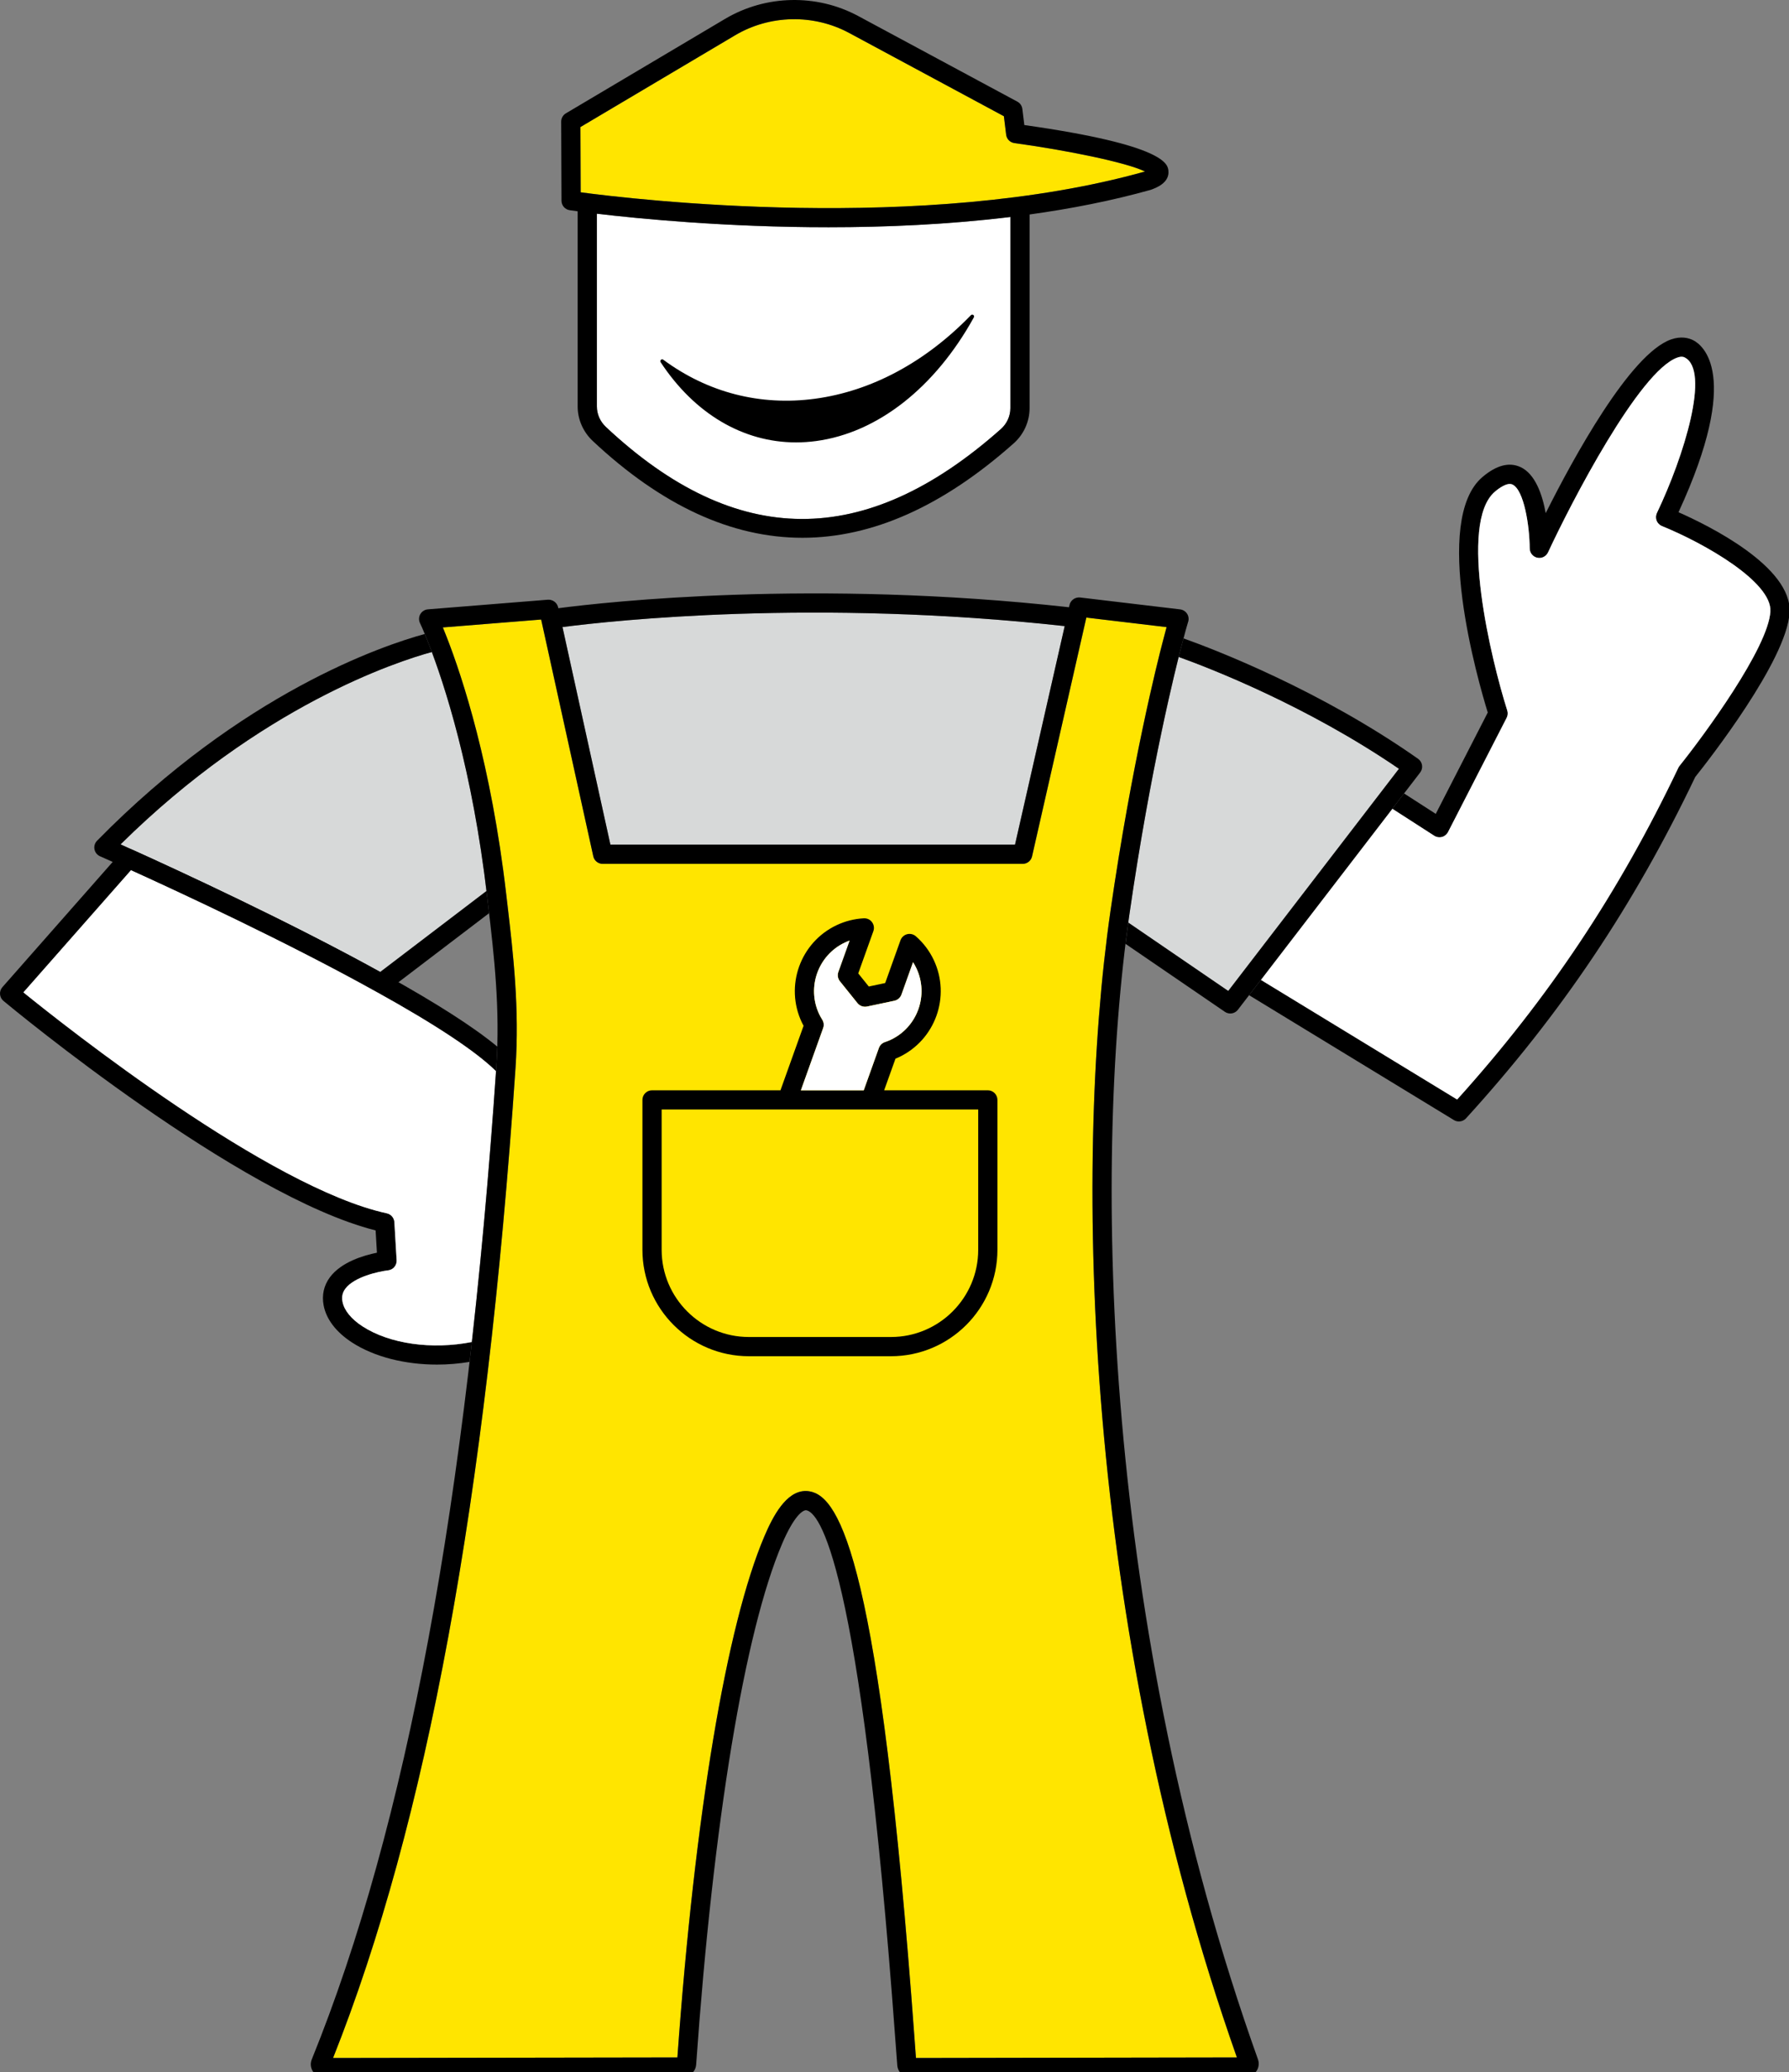 <svg width="348px" height="403px" viewBox="0 0 348 403" version="1.1" xmlns="http://www.w3.org/2000/svg" xmlns:xlink="http://www.w3.org/1999/xlink">
    <rect x="0" y="0" width="348" height="403" fill="#808080" stroke="none"/>
    <g stroke="none" stroke-width="1" fill="none" fill-rule="evenodd">
        <g>
            <path d="M64.787,400.26 C82.966,354.579 94.578,291.578 100.275,207.758 C101.069,196.091 99.82,185.436 98.719,176.039 L98.471,173.918 C95.548,148.74 89.967,131.781 86.9,123.916 C86.621,123.199 86.37,122.569 86.147,122.029 L105.266,120.492 L115.408,166.544 C115.596,167.4 116.356,168.011 117.233,168.011 L198.936,168.011 C199.809,168.011 200.565,167.408 200.757,166.556 L211.317,120.114 L226.925,121.97 C226.724,122.715 226.475,123.664 226.157,124.89 C225.189,128.58 220.155,148.446 216.015,177.166 C208.755,227.492 210.89,315.894 240.602,400.15 L178.175,400.26 C178.106,399.357 178.016,398.12 177.904,396.598 C171.142,304.052 163.427,291.042 157.461,290.049 C157.206,290.006 156.957,289.986 156.713,289.986 C152.91,289.986 150.341,294.931 148.706,298.761 C141.316,316.078 135.153,352.992 131.769,400.15 L64.787,400.26 Z" id="Fill-1" fill="#FFE500"></path>
            <path d="M207.106,121.77 L197.443,164.273 L118.735,164.273 L109.416,121.957 C119.338,120.678 158.572,116.43 207.106,121.77" id="Fill-3" fill="#D7D9D9"></path>
            <path d="M161.17,44.197 C141.254,44.197 124.313,42.537 116.105,41.565 L116.105,79.057 C116.105,80.543 116.746,81.996 117.866,83.043 C143.166,106.766 168.296,106.897 194.699,83.438 C195.867,82.399 196.539,80.918 196.539,79.374 L196.539,42.364 C196.539,42.347 196.557,42.22 196.557,42.203 L195.754,42.295 C183.969,43.689 172.121,44.197 161.17,44.197" id="Fill-5" fill="#FFFFFF"></path>
            <path d="M189.336,61.26 C189.192,61.15 188.988,61.168 188.863,61.298 C179.993,70.451 169.509,76.07 158.545,77.549 C147.883,78.984 137.672,76.355 129.02,69.958 C128.883,69.852 128.685,69.867 128.559,69.985 C128.432,70.106 128.41,70.299 128.506,70.446 C135.138,80.509 144.581,86.042 154.853,86.042 C156.144,86.042 157.452,85.954 158.767,85.777 C170.699,84.169 181.879,75.402 189.438,61.724 C189.524,61.566 189.481,61.367 189.336,61.26" id="Fill-7" fill="#000000"></path>
            <path d="M195.718,26.2 L195.278,22.606 L165.183,6.413 C158.251,2.682 149.738,2.86 142.967,6.879 L112.905,24.714 L112.954,37.403 C123.086,38.758 179.61,45.464 222.71,33.361 C222.714,33.359 222.718,33.357 222.724,33.355 C219.102,31.58 207.483,29.218 197.32,27.826 C196.478,27.71 195.82,27.044 195.718,26.2" fill="#FFE500"></path>
            <path d="M222.71,33.361 C179.61,45.464 123.086,38.758 112.954,37.403 L112.905,24.714 L142.967,6.879 C149.738,2.86 158.251,2.682 165.182,6.413 L195.278,22.606 L195.718,26.2 C195.82,27.044 196.478,27.71 197.32,27.826 C207.483,29.219 219.101,31.581 222.724,33.355 C222.718,33.357 222.714,33.359 222.71,33.361 M196.538,42.364 L196.538,79.374 C196.538,80.918 195.867,82.4 194.699,83.438 C168.296,106.897 143.165,106.766 117.866,83.043 C116.747,81.996 116.105,80.542 116.105,79.057 L116.105,41.566 C124.313,42.537 141.254,44.197 161.17,44.197 C172.369,44.197 184.507,43.671 196.555,42.202 C196.55,42.257 196.538,42.309 196.538,42.364 M227.284,33.205 C227.154,31.959 226.768,28.212 199.254,24.32 L198.871,21.191 C198.798,20.588 198.435,20.06 197.901,19.772 L166.953,3.121 C158.873,-1.228 148.951,-1.017 141.059,3.663 L110.078,22.044 C109.508,22.383 109.161,22.996 109.163,23.659 L109.222,39.039 C109.226,39.96 109.899,40.741 110.812,40.88 C110.868,40.888 111.41,40.969 112.367,41.097 L112.367,79.057 C112.367,81.573 113.439,84.02 115.31,85.771 C128.693,98.32 142.315,104.594 156.079,104.594 C169.674,104.594 183.405,98.475 197.182,86.233 C199.149,84.485 200.276,81.985 200.276,79.374 L200.276,41.716 C208.321,40.6 216.279,39.045 223.841,36.921 C224.754,36.596 227.532,35.609 227.284,33.205" id="Fill-11" fill="#000000"></path>
            <path d="M73.957,189.043 C55.986,179.119 34.348,169.15 25.768,165.276 C24.887,164.872 24.109,164.521 23.452,164.224 C50.807,137.191 77.328,128.631 84.002,126.812 C87.042,134.945 91.91,150.643 94.633,173.294 L73.957,189.043 Z" id="Fill-13" fill="#D7D9D9"></path>
            <path d="M190.284,243.07 C190.284,252.424 182.672,260.035 173.315,260.035 L145.672,260.035 C136.316,260.035 128.704,252.424 128.704,243.07 L128.704,215.791 L190.284,215.791 L190.284,243.07 Z M160.125,199.942 C160.318,199.405 160.253,198.808 159.95,198.323 C159.735,197.977 159.53,197.62 159.351,197.243 C156.888,192.033 159.122,185.788 164.334,183.322 C164.639,183.179 164.947,183.049 165.261,182.937 L163.073,189.042 C162.856,189.655 162.97,190.337 163.378,190.845 L166.804,195.107 C167.246,195.655 167.952,195.9 168.647,195.765 L173.981,194.638 C174.616,194.502 175.136,194.049 175.355,193.438 L177.609,187.139 C177.847,187.509 178.063,187.9 178.253,188.305 C180.717,193.515 178.483,199.76 173.273,202.224 C172.894,202.402 172.511,202.55 172.124,202.679 C171.584,202.862 171.157,203.281 170.962,203.819 L168.016,212.053 L155.791,212.053 L160.125,199.942 Z M192.152,212.053 L171.987,212.053 L174.189,205.9 C174.417,205.808 174.645,205.71 174.871,205.604 C181.946,202.259 184.979,193.782 181.634,186.706 C180.795,184.934 179.625,183.383 178.155,182.097 C177.688,181.691 177.055,181.539 176.453,181.695 C175.856,181.851 175.373,182.294 175.163,182.875 L172.187,191.194 L168.999,191.867 L166.947,189.317 L169.89,181.098 C170.1,180.509 170.002,179.851 169.627,179.35 C169.254,178.85 168.702,178.575 168.027,178.601 C166.187,178.7 164.409,179.152 162.736,179.941 C155.661,183.288 152.626,191.768 155.971,198.841 C156.079,199.067 156.191,199.288 156.311,199.504 L151.819,212.053 L126.835,212.053 C125.803,212.053 124.967,212.89 124.967,213.922 L124.967,243.07 C124.967,254.486 134.254,263.773 145.672,263.773 L173.315,263.773 C184.733,263.773 194.022,254.486 194.022,243.07 L194.022,213.922 C194.022,212.89 193.185,212.053 192.152,212.053 L192.152,212.053 Z" id="Fill-15" fill="#000000"></path>
            <path d="M159.95,198.323 C160.253,198.807 160.318,199.404 160.125,199.942 L155.791,212.053 L168.016,212.053 L170.962,203.82 C171.157,203.282 171.584,202.862 172.124,202.679 C172.511,202.549 172.894,202.402 173.273,202.223 C178.483,199.76 180.717,193.515 178.253,188.305 C178.063,187.9 177.847,187.51 177.609,187.138 L175.355,193.438 C175.136,194.049 174.615,194.502 173.981,194.638 L168.647,195.765 C167.952,195.9 167.246,195.654 166.804,195.107 L163.378,190.845 C162.97,190.337 162.856,189.655 163.073,189.043 L165.261,182.937 C164.947,183.049 164.639,183.179 164.334,183.322 C159.122,185.788 156.888,192.033 159.351,197.243 C159.53,197.62 159.735,197.977 159.95,198.323" id="Fill-17" fill="#FFFFFF"></path>
            <path d="M245.266,190.574 L283.445,213.846 C301.204,194.153 314.901,173.606 326.48,149.312 C326.543,149.182 326.619,149.061 326.709,148.947 C331.486,142.993 343.974,125.989 344.38,118.925 C344.712,113.197 331.618,105.698 323.286,102.315 C322.809,102.123 322.432,101.74 322.245,101.259 C322.058,100.778 322.08,100.242 322.302,99.776 C327.581,88.728 332.743,72.033 327.685,69.511 C327.457,69.397 327.059,69.276 326.297,69.543 C318.878,72.14 305.613,97.776 301.127,107.435 C300.758,108.226 299.892,108.664 299.034,108.474 C298.179,108.289 297.568,107.535 297.562,106.659 C297.532,102.258 296.443,95.265 294.199,94.237 C293.204,93.781 291.641,94.908 290.799,95.621 C283.61,101.716 290.092,128.414 293.196,138.187 C293.347,138.655 293.304,139.166 293.078,139.606 L281.672,161.831 C281.431,162.3 281.002,162.646 280.494,162.783 C279.99,162.913 279.442,162.836 278.998,162.549 L270.836,157.295 L273.122,154.319 L279.286,158.289 L289.403,138.579 C287.477,132.334 278.5,101.147 288.38,92.77 C291.08,90.48 293.563,89.828 295.762,90.84 C298.616,92.152 300.002,96.121 300.674,99.8 C306,89.179 317.088,68.806 325.063,66.015 C327,65.337 328.465,65.724 329.354,66.166 C331.091,67.033 338.95,72.667 326.506,99.624 C332.34,102.199 348.628,110.211 348.114,119.141 C347.574,128.471 332.14,148.14 329.762,151.116 C317.814,176.137 303.644,197.237 285.174,217.505 C284.81,217.905 284.303,218.116 283.792,218.116 C283.458,218.116 283.121,218.027 282.819,217.843 L242.974,193.556 L245.266,190.574 Z" id="Fill-19" fill="#000000"></path>
            <path d="M270.836,157.295 L278.998,162.549 C279.442,162.836 279.989,162.913 280.494,162.783 C281.003,162.646 281.43,162.3 281.672,161.831 L293.078,139.606 C293.304,139.166 293.347,138.656 293.196,138.186 C290.092,128.414 283.61,101.716 290.799,95.621 C291.641,94.908 293.204,93.781 294.199,94.236 C296.443,95.265 297.533,102.258 297.562,106.659 C297.568,107.535 298.178,108.289 299.034,108.474 C299.892,108.664 300.758,108.226 301.127,107.435 C305.613,97.776 318.879,72.14 326.297,69.543 C327.059,69.276 327.458,69.397 327.685,69.511 C332.742,72.033 327.581,88.728 322.302,99.776 C322.08,100.242 322.059,100.778 322.245,101.259 C322.432,101.74 322.808,102.123 323.286,102.315 C331.617,105.697 344.712,113.197 344.38,118.925 C343.974,125.989 331.486,142.992 326.709,148.947 C326.619,149.06 326.543,149.182 326.479,149.312 C314.901,173.606 301.204,194.153 283.445,213.846 L245.265,190.574 L270.836,157.295 Z" id="Fill-21" fill="#FFFFFF"></path>
            <path d="M239.316,197.115 C238.953,197.115 238.586,197.009 238.262,196.789 L218.935,183.57 C219.108,182.157 219.288,180.769 219.475,179.409 L238.914,192.704 L272.092,149.526 C254.17,137.272 235.4,129.998 229.273,127.793 C229.491,126.927 229.662,126.264 229.775,125.832 C229.936,125.214 230.081,124.663 230.216,124.159 C236.376,126.36 256.808,134.198 275.845,147.578 C276.262,147.871 276.54,148.322 276.617,148.825 C276.693,149.329 276.562,149.842 276.252,150.246 L240.8,196.385 C240.433,196.862 239.88,197.115 239.316,197.115" id="Fill-23" fill="#000000"></path>
            <path d="M219.475,179.409 C219.554,178.837 219.633,178.263 219.714,177.7 C223.341,152.545 227.648,134.269 229.273,127.793 C235.392,129.994 254.164,137.267 272.092,149.526 L238.914,192.704 L219.475,179.409 Z" id="Fill-25" fill="#D7D9D9"></path>
            <path d="M18.878,163.517 C47.155,134.712 74.493,125.525 82.626,123.302 C82.856,123.855 83.119,124.504 83.416,125.27 C83.766,126.17 84.151,127.197 84.561,128.338 C84.369,127.804 84.183,127.293 84.003,126.812 C77.328,128.631 50.807,137.191 23.452,164.224 C24.11,164.521 24.887,164.872 25.769,165.276 C34.348,169.15 55.986,179.119 73.957,189.043 L94.63,173.296 C94.672,173.648 94.715,173.996 94.757,174.35 L95.004,176.473 C95.048,176.848 95.093,177.228 95.137,177.608 L75.25,192.755 C74.919,193.009 74.519,193.138 74.118,193.138 C73.806,193.138 73.494,193.06 73.209,192.902 C55.16,182.853 32.938,172.615 24.221,168.68 C21.234,167.312 19.475,166.545 19.465,166.541 C18.902,166.293 18.495,165.786 18.377,165.182 C18.261,164.579 18.448,163.957 18.878,163.517" id="Fill-65" fill="#000000"></path>
            <path d="M73.321,243.641 C70.818,244.144 66.385,245.423 64.163,248.429 C62.997,250.003 62.578,251.885 62.951,253.869 C63.463,256.582 65.374,259.079 68.472,261.096 C72.791,263.903 78.779,265.399 85.022,265.399 C87.115,265.399 89.238,265.221 91.338,264.877 C91.488,263.592 91.636,262.306 91.783,261.008 C84.002,262.536 75.773,261.381 70.51,257.96 C68.318,256.537 66.938,254.837 66.626,253.176 C66.444,252.202 66.614,251.403 67.164,250.657 C68.905,248.295 73.768,247.269 75.496,247.073 C76.482,246.961 77.21,246.097 77.153,245.105 L76.716,237.696 C76.664,236.86 76.063,236.158 75.245,235.98 C52.352,231.008 12.709,199.619 4.554,193.01 L25.48,169.25 C34.93,173.537 55.972,183.306 73.211,192.904 C84.765,199.309 92.586,204.496 96.486,208.339 C96.505,208.058 96.526,207.783 96.545,207.502 C96.636,206.174 96.696,204.859 96.735,203.555 C92.176,199.777 84.909,195.114 75.027,189.636 C56.853,179.519 34.519,169.228 25.76,165.272 C25.013,164.935 24.129,165.125 23.588,165.742 L0.465,191.995 C0.131,192.374 -0.034,192.871 0.006,193.376 C0.045,193.878 0.284,194.345 0.673,194.667 C2.564,196.24 46.514,232.611 73.064,239.306 L73.321,243.641 Z" id="Fill-83" fill="#000000"></path>
            <path d="M76.715,237.696 L77.153,245.105 C77.21,246.097 76.482,246.961 75.496,247.072 C73.769,247.269 68.906,248.296 67.164,250.658 C66.615,251.403 66.443,252.202 66.626,253.176 C66.939,254.837 68.319,256.537 70.51,257.96 C75.773,261.381 84.002,262.536 91.783,261.008 C93.647,244.46 95.213,226.917 96.486,208.339 C92.586,204.496 84.765,199.309 73.211,192.904 C55.972,183.306 34.931,173.538 25.48,169.25 L4.554,193.01 C12.709,199.618 52.352,231.008 75.245,235.98 C76.063,236.157 76.664,236.86 76.715,237.696" id="Fill-85" fill="#FFFFFF"></path>
            <g transform="translate(60.454, 115.413)" fill="#000000">
                <path d="M4.333,284.847 C22.512,239.166 34.124,176.165 39.821,92.345 C40.615,80.678 39.366,70.024 38.265,60.626 L38.017,58.505 C35.094,33.327 29.513,16.368 26.446,8.503 C26.167,7.787 25.916,7.156 25.692,6.617 L44.812,5.079 L44.874,5.363 C44.875,5.364 44.875,5.365 44.875,5.366 L54.954,51.132 C55.142,51.988 55.902,52.598 56.779,52.598 L138.482,52.598 C139.355,52.598 140.111,51.996 140.303,51.144 L150.863,4.701 L166.471,6.557 C166.27,7.302 166.021,8.251 165.703,9.477 C164.735,13.168 159.701,33.033 155.561,61.753 C148.301,112.079 150.435,200.481 180.148,284.737 L117.721,284.847 C117.652,283.944 117.562,282.708 117.45,281.186 C110.688,188.639 102.973,175.629 97.007,174.636 C96.752,174.593 96.503,174.573 96.259,174.573 C92.456,174.573 89.887,179.518 88.252,183.349 C80.862,200.665 74.699,237.58 71.315,284.737 L4.333,284.847 Z M136.989,48.86 L58.282,48.86 L48.962,6.543 C58.884,5.266 98.118,1.017 146.652,6.358 L136.989,48.86 Z M0.43,287.488 C0.895,288.177 1.667,288.587 2.501,288.587 L72.471,288.473 C73.775,288.473 74.868,287.452 74.962,286.147 C78.3,238.84 84.397,201.907 91.691,184.817 C93.978,179.455 95.706,178.231 96.392,178.323 C98.719,178.711 106.841,187.294 113.722,281.457 C113.893,283.803 114.016,285.477 114.09,286.315 C114.209,287.611 115.278,288.587 116.584,288.587 L181.903,288.473 C182.71,288.473 183.469,288.079 183.937,287.419 C184.408,286.754 184.526,285.9 184.253,285.128 C154.212,201.017 152.015,112.517 159.26,62.287 C163.373,33.768 168.361,14.081 169.321,10.419 C170.055,7.586 170.536,5.937 170.634,5.633 C170.784,5.244 170.801,4.806 170.67,4.394 C170.446,3.697 169.838,3.195 169.109,3.106 L149.638,0.79 C148.714,0.694 147.81,1.296 147.597,2.227 L147.491,2.691 C97.833,-2.819 57.675,1.639 48.151,2.879 L48.106,2.679 C47.904,1.767 47.018,1.167 46.133,1.222 L22.781,3.1 C22.164,3.149 21.614,3.501 21.308,4.035 C21.002,4.571 20.979,5.223 21.248,5.778 C21.255,5.792 21.925,7.182 22.961,9.858 C25.963,17.559 31.429,34.176 34.303,58.937 L34.55,61.059 C35.634,70.299 36.861,80.77 36.091,92.09 C30.351,176.556 18.605,239.706 0.184,285.145 C0.182,285.147 0.182,285.149 0.182,285.149 C-0.13,285.923 -0.037,286.797 0.43,287.488 L0.43,287.488 Z" id="Fill-87"></path>
            </g>
        </g>
    </g>
</svg>